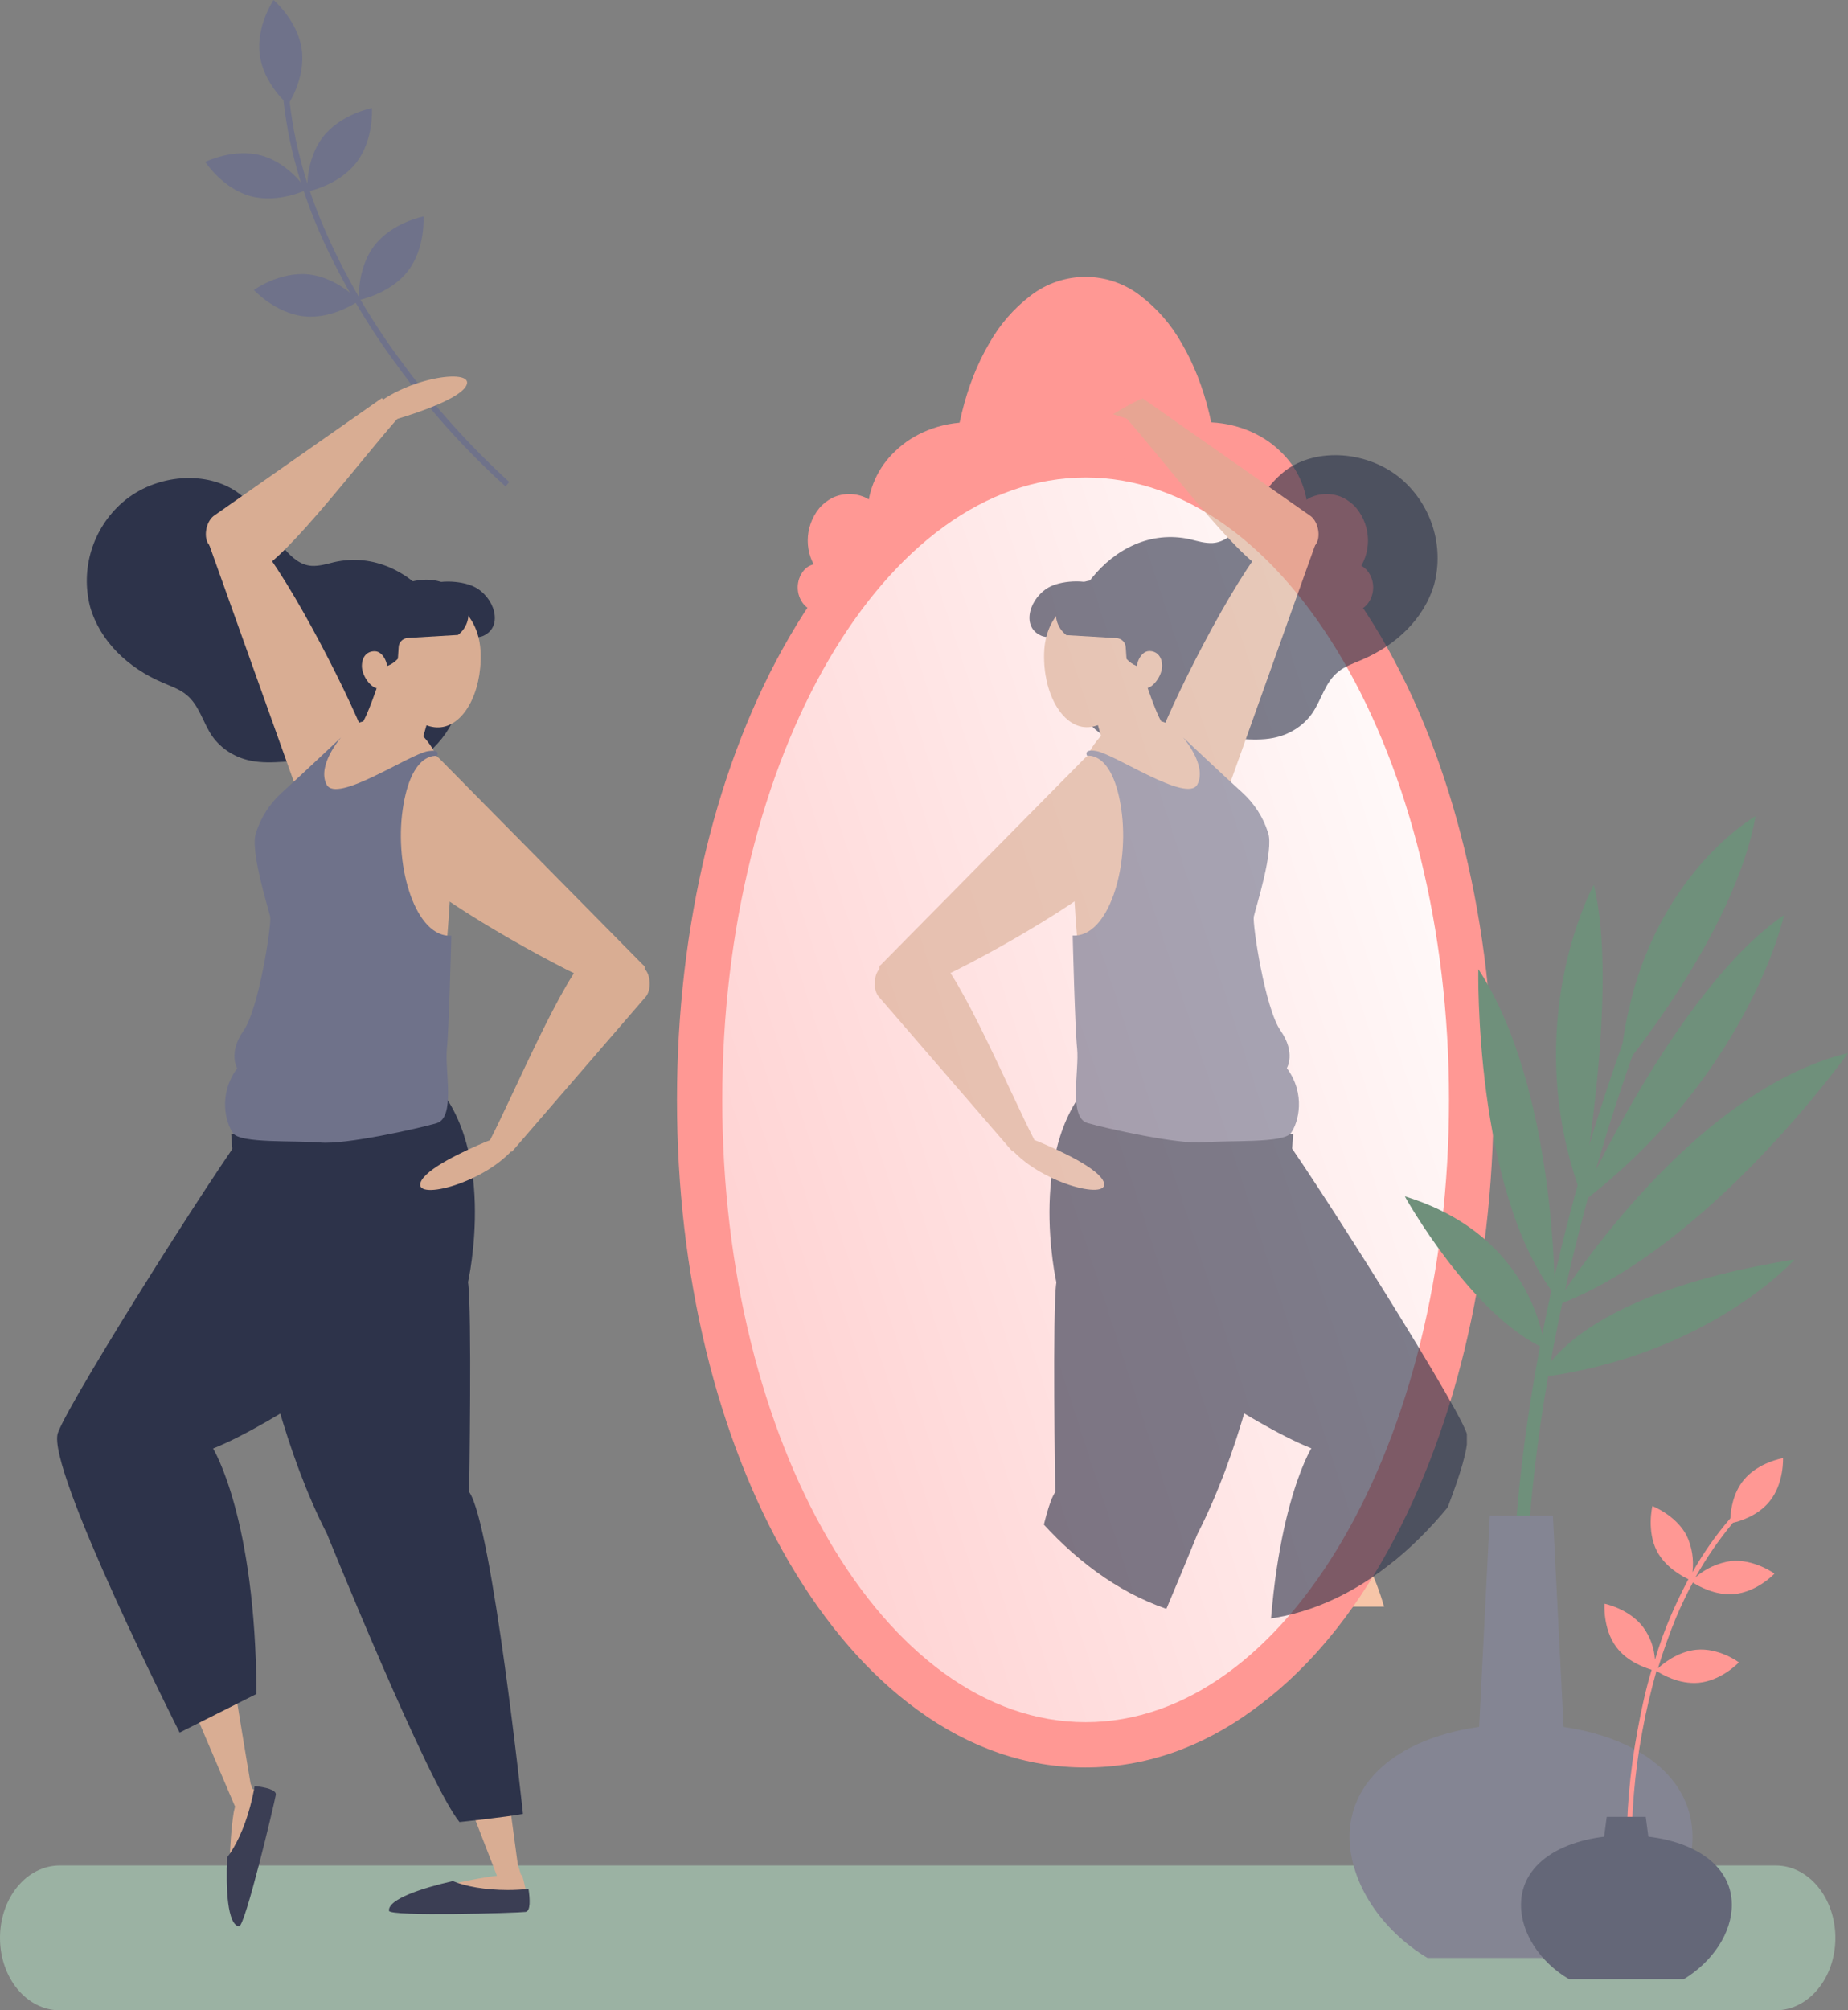 <svg xmlns="http://www.w3.org/2000/svg" xmlns:xlink="http://www.w3.org/1999/xlink" id="Layer_1" x="0px" y="0px" viewBox="0 0 497.9 541.4" style="enable-background:new 0 0 497.9 541.4;" xml:space="preserve"><rect x="0" y="0" width="497.9" height="541.4" fill="#808080" stroke="none"/> <style type="text/css"> .st0{fill:#6F728A;} .st1{fill:#9BB2A3;} .st2{fill:#F7C5A8;} .st3{fill:#FF9894;} .st4{clip-path:url(#SVGID_00000019673217314881427600000005609128807234844828_);fill:url(#Rectangle_349_00000148661655175291119210000009174476171779383179_);} .st5{fill:#2D334A;} .st6{fill:#D9AD93;} .st7{fill:#3B3E54;} .st8{opacity:0.62;clip-path:url(#SVGID_00000036947309481416493840000017180171776000218032_);} .st9{clip-path:url(#SVGID_00000088128627101581291490000012120834856047549592_);} .st10{fill:none;stroke:#6F907B;stroke-width:3.589;stroke-linecap:round;stroke-linejoin:round;} .st11{fill:#6F907B;} .st12{fill:#848593;} .st13{fill:#646778;} </style> <g> <g> <path id="Path_10714" class="st0" d="M67.4,52.8c7.6,2.1,15.2-1.7,15.2-1.7S78,44,70.5,41.9s-15.2,1.7-15.2,1.7 S59.9,50.7,67.4,52.8"></path> <path id="Path_10715" class="st0" d="M82,85.2C89.8,86,96.7,81,96.7,81s-5.8-6.3-13.6-7.1s-14.7,4.2-14.7,4.2S74.2,84.4,82,85.2"></path> <path id="Path_10716" class="st0" d="M70,14.9c1.1,7.8,7.6,13.3,7.6,13.3s4.8-7.1,3.7-14.9S73.7,0,73.7,0S68.9,7.1,70,14.9"></path> <path id="Path_10717" class="st0" d="M87,36.9c-4.8,6.2-4.2,14.7-4.2,14.7s8.4-1.6,13.2-7.8s4.2-14.7,4.2-14.7S91.8,30.7,87,36.9"></path> <path id="Path_10718" class="st0" d="M100.9,66.1c-4.8,6.2-4.2,14.7-4.2,14.7s8.4-1.6,13.2-7.8s4.2-14.7,4.2-14.7 S105.7,59.9,100.9,66.1"></path> <path id="Path_10719" class="st0" d="M136.2,131l1-1.2c-10.5-9.6-20.1-20.2-28.5-31.7c-8-10.6-14.8-22.1-20.3-34.2 c-6.4-14.2-10-28.2-10.8-41.7l-1.6,0.1c0.8,13.7,4.5,27.9,11,42.3c5.6,12.2,12.5,23.8,20.5,34.5 C115.9,110.7,125.6,121.4,136.2,131"></path> <path id="Path_10720" class="st1" d="M478.4,541.4H16.1c-8.9,0-16.1-8.7-16.1-19.5l0,0c0-10.8,7.2-19.5,16.1-19.5h462.3 c8.9,0,16.1,8.7,16.1,19.5l0,0C494.5,532.7,487.3,541.4,478.4,541.4"></path> <path id="Path_10721" class="st2" d="M305.2,381.6c31.4,0,59.1,20.8,67.7,51.1H237.5C246.1,402.4,273.7,381.6,305.2,381.6"></path> <path id="Path_10724" class="st3" d="M292.4,476c-15.8,0-31.1-5.2-45.2-15.5c-13-9.4-24.6-22.8-34.5-39.6 c-19.6-33.5-30.3-77.8-30.3-124.7s10.8-91.2,30.3-124.7c9.8-16.9,21.5-30.2,34.5-39.6c14.2-10.3,29.4-15.5,45.2-15.5 s31.1,5.2,45.2,15.5c13,9.4,24.6,22.8,34.5,39.6c19.6,33.5,30.3,77.8,30.3,124.7s-10.8,91.2-30.3,124.7 c-9.8,16.9-21.4,30.2-34.5,39.6C323.5,470.8,308.3,476,292.4,476"></path> <path id="Path_10725" class="st3" d="M292.4,191.6c-5.3-0.1-10.5-1.8-14.7-5c-4.6-3.5-8.4-7.9-11.2-12.9 c-6.4-10.9-9.9-25.3-9.9-40.6s3.5-29.7,9.9-40.6c2.8-5,6.6-9.4,11.2-12.9c8.7-6.7,20.8-6.7,29.5,0c4.6,3.5,8.4,7.9,11.2,12.9 c6.4,10.9,9.9,25.3,9.9,40.6s-3.5,29.7-9.9,40.6c-2.8,5-6.6,9.4-11.2,12.9C302.9,189.8,297.8,191.6,292.4,191.6"></path> <path id="Path_10726" class="st3" d="M324.9,163.8c-3.9,0-7.7-0.7-11.3-2.2c-3.2-1.3-6.1-3.1-8.6-5.5c-9.6-8.9-10.2-23.8-1.3-33.4 c0.4-0.5,0.9-0.9,1.3-1.3c2.5-2.4,5.4-4.2,8.6-5.5c7.3-2.9,15.4-2.9,22.6,0c3.2,1.3,6.1,3.1,8.6,5.5c9.6,8.9,10.2,23.8,1.3,33.4 c-0.4,0.5-0.9,0.9-1.3,1.3c-2.5,2.4-5.4,4.2-8.6,5.5C332.7,163.1,328.8,163.8,324.9,163.8"></path> <path id="Path_10727" class="st3" d="M357.4,158.1c-1.6,0-3.2-0.4-4.6-1.1c-1.3-0.7-2.5-1.6-3.5-2.8c-4.1-5.1-4.1-12.3,0-17.3 c1-1.1,2.2-2.1,3.5-2.8c2.9-1.4,6.3-1.4,9.2,0c1.3,0.7,2.5,1.6,3.5,2.8c4.1,5.1,4.1,12.3,0,17.3c-1,1.1-2.2,2.1-3.5,2.8 C360.5,157.8,359,158.1,357.4,158.1"></path> <path id="Path_10728" class="st3" d="M261.2,163.8c3.9,0,7.7-0.7,11.3-2.2c3.2-1.3,6.1-3.1,8.6-5.5c9.6-8.9,10.2-23.8,1.3-33.4 c-0.4-0.5-0.9-0.9-1.3-1.3c-2.5-2.4-5.4-4.2-8.6-5.5c-7.3-2.9-15.4-2.9-22.6,0c-3.2,1.3-6.1,3.1-8.6,5.5 c-9.6,8.9-10.2,23.8-1.3,33.4c0.4,0.5,0.9,0.9,1.3,1.3c2.5,2.4,5.4,4.2,8.6,5.5C253.5,163.1,257.3,163.8,261.2,163.8"></path> <path id="Path_10729" class="st3" d="M228.8,158.1c1.6,0,3.2-0.4,4.6-1.1c1.3-0.7,2.5-1.6,3.5-2.8c4.1-5.1,4.1-12.3,0-17.3 c-1-1.1-2.2-2.1-3.5-2.8c-2.9-1.4-6.3-1.4-9.2,0c-1.3,0.7-2.5,1.6-3.5,2.8c-4.1,5.1-4.1,12.3,0,17.3c1,1.1,2.2,2.1,3.5,2.8 C225.6,157.8,227.2,158.1,228.8,158.1"></path> <path id="Path_10730" class="st3" d="M220.7,164.7c0.8,0,1.6-0.2,2.4-0.6c0.7-0.3,1.3-0.8,1.8-1.4c2.1-2.6,2.1-6.4,0-9 c-0.5-0.6-1.1-1.1-1.8-1.4c-1.5-0.7-3.3-0.7-4.8,0c-0.7,0.3-1.3,0.8-1.8,1.4c-2.1,2.6-2.1,6.4,0,9c0.5,0.6,1.1,1.1,1.8,1.4 C219.1,164.5,219.9,164.7,220.7,164.7"></path> <path id="Path_10731" class="st3" d="M364.2,164.7c0.8,0,1.6-0.2,2.4-0.6c0.7-0.3,1.3-0.8,1.8-1.4c2.1-2.6,2.1-6.4,0-9 c-0.5-0.6-1.1-1.1-1.8-1.4c-1.5-0.7-3.3-0.7-4.8,0c-0.7,0.3-1.3,0.8-1.8,1.4c-2.1,2.6-2.1,6.4,0,9c0.5,0.6,1.1,1.1,1.8,1.4 C362.6,164.5,363.4,164.7,364.2,164.7"></path> </g> <g> <defs> <path id="SVGID_1_" d="M194.6,296.2c0,92.6,43.8,167.6,97.9,167.6c54.1,0,97.9-75,97.9-167.6s-43.8-167.6-97.9-167.6 S194.6,203.7,194.6,296.2"></path> </defs> <clipPath id="SVGID_00000085226741112175055330000000950607012700631192_"> <use xlink:href="#SVGID_1_" style="overflow:visible;"></use> </clipPath> <linearGradient id="Rectangle_349_00000028306164157127946160000003052929694040752058_" gradientUnits="userSpaceOnUse" x1="-119.868" y1="667.192" x2="-118.868" y2="667.192" gradientTransform="matrix(275.524 -89.444 -117.11 -360.749 111316.102 230308.641)"> <stop offset="0" style="stop-color:#FFCCCC"></stop> <stop offset="0.998" style="stop-color:#FFFFFF"></stop> <stop offset="1" style="stop-color:#FFFFFF"></stop> </linearGradient> <polygon id="Rectangle_349" style="clip-path:url(#SVGID_00000085226741112175055330000000950607012700631192_);fill:url(#Rectangle_349_00000028306164157127946160000003052929694040752058_);" points=" 96.1,160.6 371.6,71.1 488.8,431.9 213.2,521.3 "></polygon> </g> <g> <path id="Path_10733" class="st5" d="M123.6,190c4.8-18.7-12.3-43.4-33.6-38.6c-2,0.5-4,1.1-6,1c-3.1-0.2-5.4-2.3-7.3-4.5 c-4.1-5-7.1-11-12.3-15c-8.4-6.3-22.4-5.4-31.4,2.4c-8,7-11.4,17.9-8.7,28.2c2.7,9.3,10.3,16.4,19.4,20.3c2.3,1,4.7,1.8,6.5,3.3 c3.5,2.8,4.5,7.6,7,11.2c2.5,3.5,6.3,5.8,10.5,6.6c5.6,1.1,11.7-0.4,17.5,0c6.7,0.5,12.9,3.6,19.8,2.7 C113.8,206.3,121.4,198.3,123.6,190"></path> <path id="Path_10734" class="st6" d="M121.1,214.6c-2.6-15.2-11-24.2-24-20.1c-4.1,1.3-18.9,15.4-22.1,23.5 c-4,10.2-4.1,11.2-0.1,28.9c1.4,6.3-4,42.6-8.2,52.9c-2.8,5.9-5.1,12-7.1,18.2c1.7,0.4,3.5,0.7,5.2,1l34.6,6.5 c5.7,1.2,11.6,2,17.5,2.3c0.8,0,1.5,0,2.3,0c-1.3-15.3-1.8-29.5-2.2-46C119.9,265.8,123.2,226.7,121.1,214.6"></path> <path id="Path_10735" class="st6" d="M64.7,481.8c0,0,8-0.2,8,1.3s-6.9,32.1-8.8,33.9s-2.3-5.3-2.3-5.3s0-15.4,1.4-23.8 C63.1,487.8,64.3,481.6,64.7,481.8"></path> <path id="Path_10736" class="st6" d="M45.6,382.7c-3-2.7-15.8-0.3-18.9,0.9c-3.4,1.3-5,5.1-3.7,8.4c0,0.1,0.1,0.1,0.1,0.2 l40.3,94.5c0.7,1.5,2.4,2.2,4,1.5c1.4-0.6,2.1-2.2,1.6-3.7l-1.5-4.2C57.1,418.9,55.3,392.9,45.6,382.7"></path> <path id="Path_10737" class="st6" d="M114.2,324.2c5.1-11.2-8.8-23.7-12.4-26.2c-2.3-2.7-6.4-3-9.1-0.7c-0.3,0.3-0.6,0.6-0.9,0.9 l-64.2,80.2c-1,1.3-0.8,3.2,0.5,4.2c0.4,0.3,0.8,0.5,1.3,0.6c3.5,1.4,17.6,7.8,20.5,5.3C65.3,375.4,107.5,338.7,114.2,324.2"></path> <path id="Path_10738" class="st7" d="M61.2,500.2c2.2-2.8,4.6-7.7,6.2-13.7c0.5-1.9,0.9-3.7,1.2-5.5c2.8,0.3,6,1,5.7,2.4 c-0.4,2.4-8.3,35.6-9.9,35.4C61.3,518.4,60.8,508.7,61.2,500.2"></path> <path id="Path_10739" class="st5" d="M106.6,360.3c0,0-32.4,23.2-49.2,29.8c0,0,11.5,18.5,11.7,66.1l-20.7,10.4 c0,0-36.1-71.4-32.8-80.7s49.2-81.7,53.5-85.2S106.6,360.3,106.6,360.3"></path> <path id="Path_10740" class="st6" d="M100.3,111.7c2,1.4,4.5,1.8,6.8,1.1c6-1.8,17.1-5.6,18.6-9.1c2.1-4.8-17.7-1.9-26.5,7.2 L100.3,111.7z"></path> <path id="Path_10741" class="st6" d="M99.4,201.4c2.6,8.1-9.7,18.3-9.9,18.4c-2.1,1.4-6.6-0.6-8.2-3.3L56,145.7 c-0.6-0.9,1-2,1.9-2.6c0.3-0.2,0.6-0.3,1-0.3c2.5-0.7,8,0.4,9.8,2.4C78.1,155.4,96,191,99.4,201.4"></path> <path id="Path_10742" class="st6" d="M107.3,112.5c-9.6,10.8-29.5,37.2-37.7,41.3c-6.8,3.4-13-6.8-13.2-7c-1.6-1.7-1.1-6,1.1-7.8 l45.4-31.8L107.3,112.5z"></path> <path id="Path_10743" class="st6" d="M109.5,233.7c-6-6.5-0.6-29.2-0.4-29.4c1.3-2.2,6.5-2.1,9.1-0.2l55.1,55.8 c1,0.6,0,2.2-0.6,3.1c-0.2,0.3-0.5,0.6-0.8,0.7c-2.1,1.6-7.7,2.8-10.2,1.7C148.3,259.7,117.3,242.1,109.5,233.7"></path> <path id="Path_10744" class="st6" d="M132,307.1c6.6-12.8,19.8-44.2,26.7-50.1c5.7-5,14.3,3.4,14.5,3.5c2,1.3,2.5,5.6,0.9,7.8 l-36.2,41.9L132,307.1z"></path> <path id="Path_10745" class="st6" d="M140.7,505.1c0,0,2.2,7.6,0.9,8.1s-32.8,1.8-35,0.4s4.5-3.6,4.5-3.6s14.8-4,23.4-4.9 C134.4,505.1,140.7,504.7,140.7,505.1"></path> <path id="Path_10746" class="st6" d="M120.8,403.7c-2.9-2.8-15.7-0.8-18.9,0.3c-3.4,1.2-5.2,4.9-4,8.3c0,0.1,0,0.1,0.1,0.2 l37.1,95.8c0.6,1.5,2.3,2.3,3.9,1.7c1.5-0.6,2.3-2.2,1.8-3.7l-1.3-4.2C131,440.2,130.1,414.2,120.8,403.7"></path> <path id="Path_10747" class="st6" d="M110,312.3c-5.6-11-24-7.8-28.3-6.5c-3.6,0.2-6.3,3.2-6.2,6.7c0,0.4,0.1,0.8,0.2,1.2 l23,100.1c0.4,1.6,2,2.6,3.6,2.3c0.5-0.1,0.9-0.3,1.3-0.7c3.3-1.9,17-8.9,16.9-12.8C119.8,382.4,117.3,326.6,110,312.3"></path> <path id="Path_10748" class="st7" d="M122,506.6c3.3,1.4,8.7,2.4,14.8,2.4c2,0,3.8-0.1,5.6-0.3c0.4,2.8,0.6,6-0.8,6.2 c-2.4,0.3-36.6,1.3-36.8-0.3C104.5,511.5,113.6,508.5,122,506.6"></path> <path id="Path_10749" class="st5" d="M127.7,158c-3.5-1.7-10.6-2.1-13.8,0.4s-2.4,4.5,0,7.5s12.7,7.1,16.4,5.3 C135.8,168.6,133.1,160.6,127.7,158"></path> <path id="Path_10750" class="st6" d="M104.6,175.8l13.9,4.3c-0.5,1.6-3.5,17.7-6.3,22.9c-1.1,1.5-6-0.2-8.7-2.2 c-2.4-1.8-5.8-3.7-5.3-5.3l-0.3-1.3C99.7,191.1,102.9,181.3,104.6,175.8"></path> <path id="Path_10751" class="st6" d="M103.7,176.9c0.3,10.7,7.9,19.2,14.5,19s11.6-9.2,11.3-19.9s-7.8-15.6-14.4-15.5 S103.4,166.2,103.7,176.9"></path> <path id="Path_10752" class="st5" d="M104.2,160c5-4.3,16.3-6.9,21.5,2.6c1.2,3,0.3,6.4-2.3,8.4l-13.5,0.8 c-1.4,0.1-2.5,1.2-2.5,2.6l-0.2,3c-3.4,3.7-7.3,1.7-7.9,2.8l-0.5-7.8C98.8,172.4,99.2,164.3,104.2,160"></path> <path id="Path_10753" class="st6" d="M97.5,179.2c-0.1,2.7,2.4,6.1,4.3,6.2s2.5-2.1,2.6-4.7s-1.4-5.2-3.3-5.3 S97.6,176.5,97.5,179.2"></path> <path id="Path_10754" class="st5" d="M62.3,305.5c0,0,3.8,64.7,25.8,107.6c0,0,27.2,67.2,35.7,77.6c0,0,12.5-1.3,17.1-2.2 c0,0-8.3-78-14.5-86.7c0,0,0.8-49.2-0.3-56.5c0,0,8.6-38-11.2-55.8L62.3,305.5z"></path> <path id="Path_10755" class="st0" d="M117.7,203.6c0,0-6.9-1.4-9.2,14.4s3.6,34.6,13.1,34c0,0-0.6,24.7-1.2,30.5s2.4,18.5-2.8,20 s-24.5,5.8-31.3,5.2s-21.5,0.3-23.5-2.5s-4.1-10.4,1.1-17.5c0,0-2.5-4.1,1.7-10.1s7.6-28.7,7.2-30.7s-5.6-18.1-3.8-22.7 c1.3-4.1,3.7-7.8,6.9-10.7c5.4-4.9,16-14.9,16-14.9s-6.6,7.5-3.9,12.7s22.3-8.2,27.3-9C119,201.7,117.7,203.6,117.7,203.6"></path> <path id="Path_10756" class="st6" d="M137.8,307.9c-2.1-1.2-4.7-1.4-6.9-0.4c-5.7,2.4-16.4,7.3-17.6,11c-1.6,5,17.8,0.1,25.7-9.9 L137.8,307.9z"></path> </g> <g> <defs> <path id="SVGID_00000013894635886639094400000009990336623514733740_" d="M194.6,296.2c0,92.6,43.8,167.6,97.9,167.6 c54.1,0,97.9-75,97.9-167.6s-43.8-167.6-97.9-167.6S194.6,203.7,194.6,296.2"></path> </defs> <clipPath id="SVGID_00000110430740220389156410000011032416499983681717_"> <use xlink:href="#SVGID_00000013894635886639094400000009990336623514733740_" style="overflow:visible;"></use> </clipPath> <g id="Group_506" transform="translate(41.111 -27.251)" style="opacity:0.62;clip-path:url(#SVGID_00000110430740220389156410000011032416499983681717_);"> <g id="Group_505"> <g> <defs> <rect id="SVGID_00000114773599357373036480000018031545403140543913_" x="194.6" y="128.6" width="159.5" height="417.5"></rect> </defs> <clipPath id="SVGID_00000138565879543885288180000003500073976589930123_"> <use xlink:href="#SVGID_00000114773599357373036480000018031545403140543913_" style="overflow:visible;"></use> </clipPath> <g id="Group_504" style="clip-path:url(#SVGID_00000138565879543885288180000003500073976589930123_);"> <path id="Path_10757" class="st5" d="M246,211.1c-4.8-18.7,12.3-43.4,33.6-38.6c2,0.5,4,1.1,6,1c3.1-0.2,5.4-2.3,7.3-4.5 c4.1-5,7.1-11,12.3-15c8.3-6.3,22.4-5.4,31.4,2.4c8,7,11.4,17.9,8.7,28.2c-2.7,9.3-10.3,16.4-19.4,20.3 c-2.3,1-4.7,1.8-6.5,3.3c-3.5,2.8-4.5,7.6-7,11.2c-2.5,3.5-6.3,5.8-10.5,6.6c-5.6,1.1-11.7-0.4-17.5,0 c-6.7,0.5-12.9,3.6-19.8,2.7C255.7,227.4,248.1,219.5,246,211.1"></path> <path id="Path_10758" class="st6" d="M248.4,241.8c2.6-15.2,11-24.2,24-20.1c4.1,1.3,18.9,15.4,22.1,23.5 c4,10.2,4.1,11.2,0.1,28.9c-1.4,6.3,4,42.6,8.2,52.9c2.8,5.9,5.1,12,7.1,18.2c-1.7,0.4-3.4,0.7-5.2,1l-34.6,6.5 c-5.7,1.2-11.6,2-17.5,2.3c-0.8,0-1.5,0-2.3,0c1.3-15.3,1.8-29.5,2.2-46C249.7,293,246.4,254,248.4,241.8"></path> <path id="Path_10759" class="st6" d="M304.8,509c0,0-8-0.2-8,1.3s6.9,32.1,8.8,33.9s2.3-5.3,2.3-5.3s0-15.4-1.4-23.8 C306.5,515.1,305.3,508.9,304.8,509"></path> <path id="Path_10760" class="st6" d="M324,409.9c3-2.7,15.8-0.3,18.9,0.9c3.4,1.3,5,5.1,3.7,8.4c0,0.1-0.1,0.1-0.1,0.2 L306.2,514c-0.7,1.5-2.5,2.2-4,1.5c-1.4-0.6-2.1-2.2-1.6-3.7l1.5-4.2C312.5,446.1,314.2,420.1,324,409.9"></path> <path id="Path_10761" class="st6" d="M255.3,351.4c-5.1-11.2,8.8-23.7,12.4-26.2c2.3-2.7,6.4-3,9.1-0.7 c0.3,0.3,0.6,0.6,0.9,0.9l64.2,80.2c1,1.3,0.8,3.2-0.5,4.2c-0.4,0.3-0.8,0.5-1.3,0.6c-3.5,1.4-17.6,7.8-20.5,5.3 C304.2,402.6,262,365.9,255.3,351.4"></path> <path id="Path_10762" class="st7" d="M308.3,527.5c-2.2-2.8-4.6-7.7-6.2-13.7c-0.5-1.9-0.9-3.7-1.2-5.5c-2.8,0.3-6,1-5.7,2.4 c0.4,2.4,8.3,35.6,9.9,35.4C308.2,545.6,308.7,536,308.3,527.5"></path> <path id="Path_10763" class="st5" d="M263,387.5c0,0,32.4,23.2,49.2,29.8c0,0-11.5,18.5-11.7,66.1l20.7,10.4 c0,0,36.1-71.4,32.8-80.7s-49.2-81.7-53.4-85.2S263,387.5,263,387.5"></path> <path id="Path_10764" class="st6" d="M269.3,138.9c-2,1.4-4.5,1.8-6.8,1.1c-6-1.8-17.1-5.6-18.6-9.1 c-2.1-4.8,17.7-1.9,26.6,7.2L269.3,138.9z"></path> <path id="Path_10765" class="st6" d="M270.2,228.7c-2.6,8.1,9.7,18.3,9.9,18.4c2.1,1.4,6.6-0.6,8.2-3.3l25.3-70.8 c0.6-0.9-1-2-1.9-2.6c-0.3-0.2-0.6-0.3-1-0.3c-2.5-0.7-8,0.4-9.8,2.4C291.4,182.7,273.6,218.2,270.2,228.7"></path> <path id="Path_10766" class="st6" d="M262.3,139.8c9.6,10.8,29.5,37.2,37.7,41.3c6.8,3.4,13-6.8,13.2-7c1.6-1.7,1.1-6-1.1-7.8 l-45.4-31.8L262.3,139.8z"></path> <path id="Path_10767" class="st6" d="M260,260.9c6-6.5,0.6-29.2,0.4-29.4c-1.3-2.2-6.5-2.1-9.1-0.2l-55.1,55.8 c-1,0.6,0,2.2,0.6,3.1c0.2,0.3,0.5,0.6,0.8,0.7c2.1,1.6,7.7,2.8,10.2,1.7C221.3,287,252.2,269.3,260,260.9"></path> <path id="Path_10768" class="st6" d="M237.6,334.3c-6.6-12.8-19.8-44.2-26.7-50.1c-5.7-5-14.3,3.4-14.5,3.5 c-2,1.3-2.5,5.6-0.9,7.8l36.2,41.9L237.6,334.3z"></path> <path id="Path_10769" class="st6" d="M228.9,532.4c0,0-2.2,7.6-0.9,8.1s32.8,1.8,35,0.4s-4.5-3.6-4.5-3.6s-14.8-4-23.4-4.9 C235.2,532.4,228.9,531.9,228.9,532.4"></path> <path id="Path_10770" class="st6" d="M248.8,430.9c2.9-2.8,15.7-0.8,18.9,0.3c3.4,1.2,5.2,4.9,4,8.3c0,0.1-0.1,0.1-0.1,0.2 l-37.1,95.8c-0.6,1.5-2.3,2.3-3.9,1.7c-1.5-0.6-2.3-2.2-1.8-3.7l1.3-4.2C238.6,467.5,239.4,441.5,248.8,430.9"></path> <path id="Path_10771" class="st6" d="M259.5,339.6c5.6-11,24-7.8,28.3-6.5c3.6,0.2,6.3,3.2,6.2,6.7c0,0.4-0.1,0.8-0.2,1.2 l-23,100.1c-0.4,1.6-2,2.6-3.6,2.3c-0.5-0.1-0.9-0.3-1.3-0.7c-3.3-1.9-17-8.9-16.9-12.8C249.7,409.7,252.3,353.8,259.5,339.6"></path> <path id="Path_10772" class="st7" d="M247.6,533.9c-3.3,1.4-8.7,2.4-14.8,2.4c-2,0-3.8-0.1-5.6-0.3c-0.4,2.8-0.6,6,0.8,6.2 c2.4,0.3,36.6,1.3,36.8-0.3C265.1,538.7,255.9,535.7,247.6,533.9"></path> <path id="Path_10773" class="st5" d="M241.9,185.2c3.5-1.7,10.6-2.1,13.8,0.4s2.4,4.5,0,7.5s-12.7,7.1-16.4,5.3 C233.8,195.9,236.4,187.9,241.9,185.2"></path> <path id="Path_10774" class="st6" d="M265,203l-13.9,4.3c0.5,1.6,3.5,17.7,6.3,22.9c1.1,1.5,6-0.2,8.7-2.2 c2.4-1.8,5.8-3.7,5.3-5.3l0.3-1.3C269.9,218.4,266.7,208.5,265,203"></path> <path id="Path_10775" class="st6" d="M265.9,204.1c-0.3,10.7-7.9,19.2-14.4,19s-11.6-9.2-11.3-19.9s7.8-15.6,14.4-15.5 S266.1,193.4,265.9,204.1"></path> <path id="Path_10776" class="st5" d="M265.4,187.3c-5-4.3-16.3-6.9-21.5,2.6c-1.2,3-0.3,6.4,2.3,8.4l13.5,0.8 c1.4,0.1,2.5,1.2,2.5,2.6l0.2,3c3.4,3.7,7.3,1.7,7.9,2.8l0.5-7.8C270.8,199.6,270.4,191.6,265.4,187.3"></path> <path id="Path_10777" class="st6" d="M272,206.4c0.1,2.7-2.4,6.1-4.3,6.2s-2.5-2.1-2.6-4.7s1.4-5.2,3.3-5.3 S271.9,203.8,272,206.4"></path> <path id="Path_10778" class="st5" d="M307.3,332.8c0,0-3.8,64.7-25.8,107.6c0,0-27.2,67.2-35.7,77.6c0,0-12.5-1.3-17.1-2.2 c0,0,8.3-78,14.5-86.7c0,0-0.8-49.2,0.3-56.5c0,0-8.6-38,11.2-55.8L307.3,332.8z"></path> <path id="Path_10779" class="st0" d="M251.8,230.8c0,0,6.9-1.4,9.2,14.4s-3.6,34.6-13.1,34c0,0,0.6,24.7,1.2,30.5 s-2.4,18.5,2.8,20s24.5,5.8,31.3,5.2s21.5,0.3,23.5-2.5s4.1-10.4-1.1-17.5c0,0,2.5-4.1-1.7-10.1s-7.6-28.7-7.2-30.7 s5.6-18.1,3.8-22.7c-1.3-4.1-3.7-7.8-6.9-10.7c-5.4-4.9-16-14.9-16-14.9s6.6,7.5,3.9,12.7s-22.3-8.2-27.3-9 C250.6,228.9,251.8,230.8,251.8,230.8"></path> <path id="Path_10780" class="st6" d="M231.8,335.1c2.1-1.2,4.7-1.4,6.9-0.4c5.7,2.4,16.4,7.3,17.6,11c1.6,5-17.8,0.1-25.7-9.9 L231.8,335.1z"></path> </g> </g> </g> </g> </g> <g> <path id="Path_10782" class="st10" d="M409.4,436.7c0,0-3.8-80.4,42.9-189.3"></path> <path id="Path_10783" class="st11" d="M415.2,370.9c0,0,8.1-22.2,68.3-31.7C483.6,339.1,460.7,364.9,415.2,370.9"></path> <path id="Path_10784" class="st11" d="M418.9,351.7c0,0,35.2-57.5,79-68.1C497.9,283.7,459.9,336.8,418.9,351.7"></path> <path id="Path_10785" class="st11" d="M425.5,324.4c0,0,26-58,55.2-78C480.7,246.3,471.4,289.5,425.5,324.4"></path> <path id="Path_10786" class="st11" d="M436.4,288.6c0,0,30.9-36.8,36.6-68.8C473,219.8,439.9,238.5,436.4,288.6"></path> <path id="Path_10787" class="st11" d="M426.1,322.1c0,0,10.2-56.5,3.3-83.8C429.4,238.3,408.9,275.5,426.1,322.1"></path> <path id="Path_10788" class="st11" d="M418.9,348.8c0,0,0.4-55.7-20.6-87.8C398.3,261,397.1,320.2,418.9,348.8"></path> <path id="Path_10789" class="st11" d="M416.2,363.2c0,0-2.3-30.2-37.7-41C378.5,322.3,396.4,354.2,416.2,363.2"></path> <path id="Path_10790" class="st12" d="M384.6,527.3h50.5c12.6-7.6,20.9-20.2,20.9-32.5c0-19.3-20.7-30.5-46.2-30.5 s-46.2,11.1-46.2,30.5C363.7,507,372,519.7,384.6,527.3"></path> <path id="Path_10791" class="st12" d="M422.3,485.4h-24.8l3.9-77.2h17L422.3,485.4z"></path> <path id="Path_10792" class="st3" d="M457,444.3c-5,0.5-9,3.8-10.3,5c1.4-4.6,3-9.1,4.8-13.5c1.4-3.3,2.9-6.5,4.6-9.6 c1.4,0.9,6.1,3.6,11.2,3.1c6.2-0.6,10.8-5.5,10.8-5.5s-5.5-4-11.7-3.4c-3.5,0.5-6.9,2-9.6,4.4c2.9-5.2,6.3-10.1,10.1-14.7 c1.8-0.4,6.8-1.9,9.9-5.8c3.9-4.8,3.6-11.6,3.6-11.6s-6.7,1.1-10.6,5.9c-2.9,3.5-3.5,8.1-3.6,10.3c-3.9,4.5-7.3,9.4-10.2,14.5 c0.4-3.4-0.1-6.8-1.6-9.9c-2.9-5.5-9.2-7.9-9.2-7.9s-1.6,6.6,1.2,12.1c2.3,4.4,6.8,6.8,8.5,7.6c-1.7,3.2-3.3,6.5-4.8,10 c-1.6,3.7-3,7.6-4.2,11.7c-0.2-3.2-1.3-6.2-3.2-8.8c-3.8-5-10.4-6.3-10.4-6.3s-0.5,6.8,3.2,11.7c2.9,3.9,7.6,5.5,9.5,6.1 c-1.6,5.3-2.8,10.8-3.8,16.3c-2.1,11.2-3.1,22.6-2.9,34l1.3-0.1c-0.1-11.3,0.8-22.6,2.9-33.7c1-5.5,2.3-10.8,3.8-16.2 c1.2,0.8,6,3.7,11.4,3.2c6.2-0.6,10.8-5.5,10.8-5.5S463.2,443.7,457,444.3"></path> <path id="Path_10793" class="st13" d="M422.7,533h31c7.7-4.7,12.9-12.4,12.9-20c0-11.9-12.7-18.7-28.4-18.7s-28.4,6.8-28.4,18.7 C409.8,520.6,414.9,528.4,422.7,533"></path> <path id="Path_10794" class="st13" d="M445.8,507.3h-15.3l2.4-18h10.5L445.8,507.3z"></path> </g> </g> </svg>